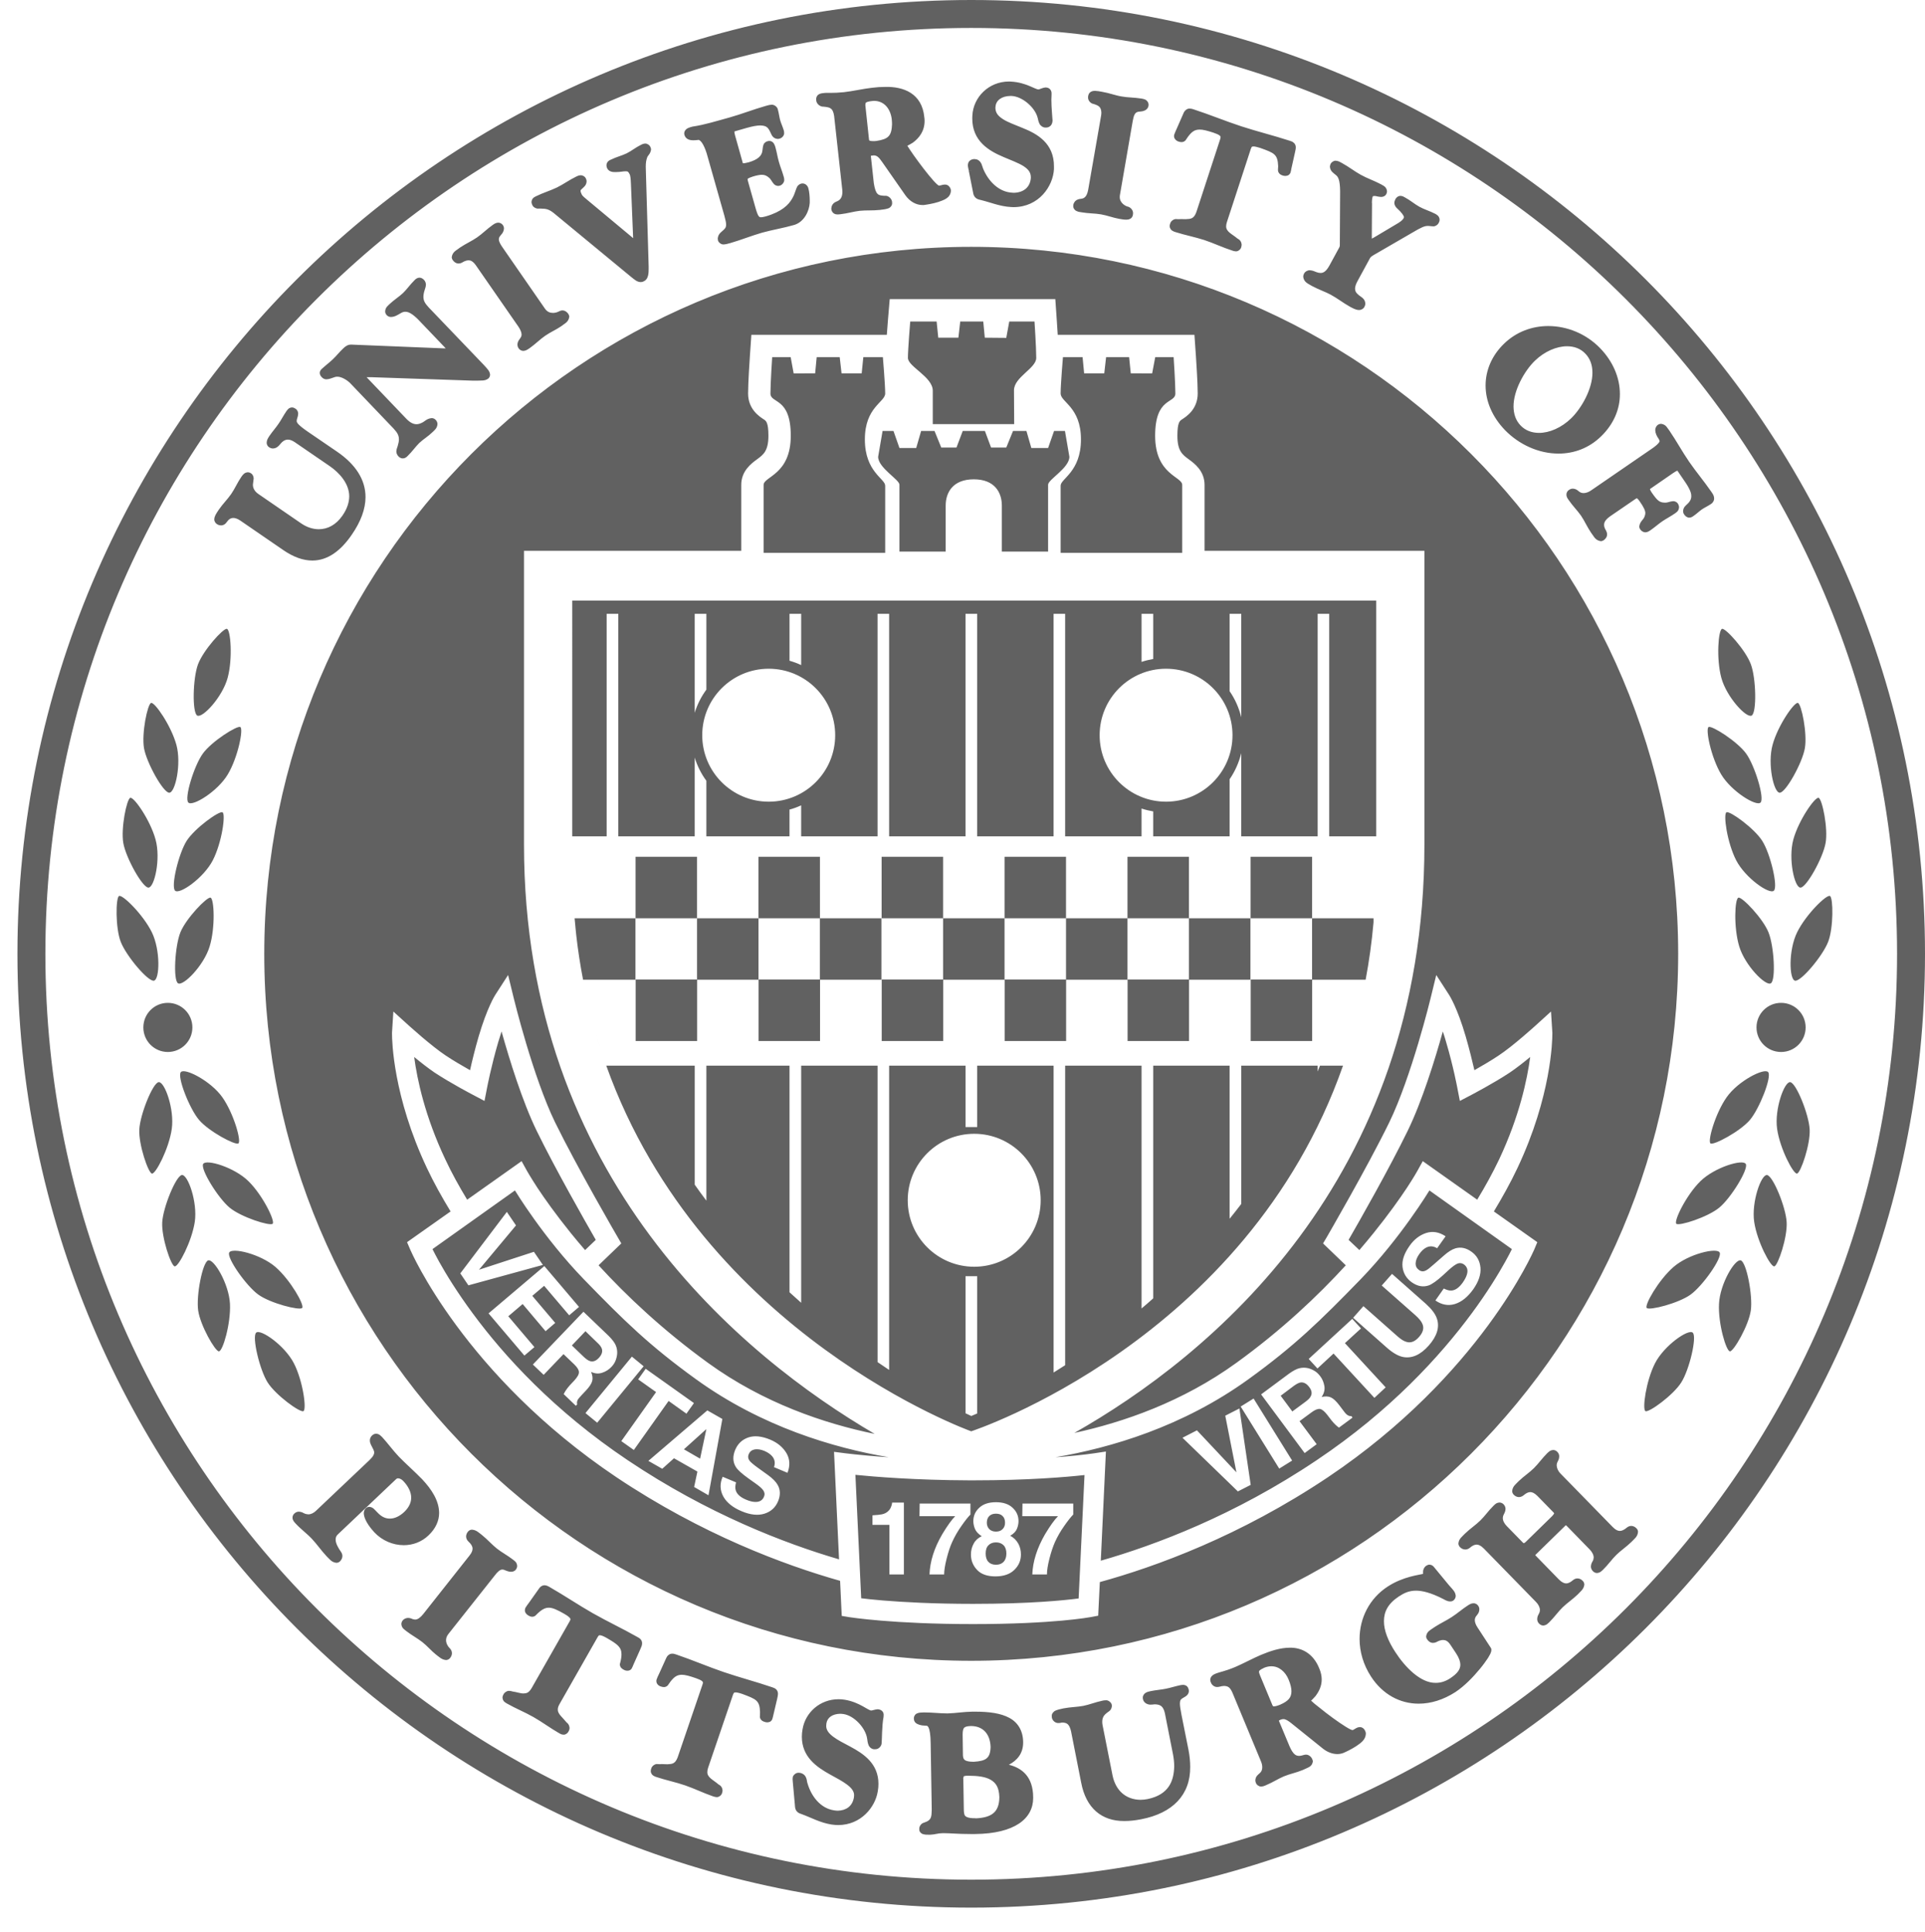 <?xml version="1.0" encoding="utf-8"?>
<!-- Generator: Adobe Illustrator 16.0.0, SVG Export Plug-In . SVG Version: 6.00 Build 0)  -->
<!DOCTYPE svg PUBLIC "-//W3C//DTD SVG 1.1//EN" "http://www.w3.org/Graphics/SVG/1.1/DTD/svg11.dtd">
<svg version="1.1" id="Layer_1" xmlns="http://www.w3.org/2000/svg" xmlns:xlink="http://www.w3.org/1999/xlink" x="0px" y="0px"
	 width="199.81px" height="200.542px" viewBox="0 0 199.81 200.542" enable-background="new 0 0 199.81 200.542"
	 xml:space="preserve">
<path fill-rule="evenodd" clip-rule="evenodd" fill="#616161" d="M196.91,99c0,53.07-43.03,96.1-96.1,96.1s-96.1-43.03-96.1-96.1
	s43.03-96.1,96.1-96.1S196.91,45.93,196.91,99z M1.81,99c0-54.68,44.32-99,99-99s99,44.32,99,99s-44.32,99-99,99
	S1.81,153.68,1.81,99z M131.979,172.95h-0.01c-0.23,0-0.47,0.04-0.74,0.15c-0.54,0.25-0.54,0.34-0.55,0.42
	c0,0.06,0.03,0.18,0.1,0.35l1.3,3.13l-0.33,0.14l0.34-0.14c0.08,0.13-0.03,0.08,0.15,0.11c0.1,0,0.31-0.04,0.63-0.17
	c0.89-0.39,1.17-0.76,1.18-1.39c0-0.32-0.09-0.73-0.3-1.23C133.419,173.52,132.76,172.95,131.979,172.95z M99.95,182.2
	c0.02,0.31,0.09,0.4,0.22,0.5c0.14,0.09,0.43,0.16,0.84,0.16h0.08c1.22-0.08,1.69-0.34,1.73-1.5v-0.05
	c-0.04-1.2-0.67-2.14-2.01-2.16h-0.01h-0.03c-0.46,0.01-0.64,0.11-0.71,0.2c-0.08,0.09-0.14,0.3-0.14,0.66v0.08L99.95,182.2
	l-0.35,0.01L99.95,182.2z M102.83,184.73c-0.55-0.32-1.37-0.42-2.29-0.42h-0.24c-0.29,0.06-0.27-0.01-0.31,0.27h-0.18l0.18,0.01
	l0.05,3.14c0,0.39,0.04,0.64,0.14,0.74c0.09,0.11,0.35,0.26,1.05,0.25l0.09,0.01c1.59-0.08,2.38-0.63,2.41-2.14v-0.06
	C103.7,185.52,103.37,185.05,102.83,184.73z M90.2,14.47c0.01,0.09,0.02,0.1,0.03,0.1c0,0.01,0.09,0.08,0.41,0.08
	c0.09,0,0.2,0,0.33-0.02c1.25-0.19,1.57-0.53,1.62-1.72c0-0.17-0.01-0.35-0.03-0.55c-0.13-1.04-0.76-1.89-1.84-1.89
	c-0.08,0-0.16,0.01-0.24,0.02c-0.36,0.04-0.54,0.11-0.59,0.16c-0.04,0.04-0.06,0.06-0.07,0.24l0.02,0.21L90.2,14.47z M159.74,44.93
	c1.08,0.01,2.34-0.54,3.33-1.5c1.09-1.05,2.23-3.08,2.22-4.75c0-0.77-0.22-1.44-0.74-1.98c-0.5-0.52-1.15-0.76-1.9-0.76
	c-1.08,0-2.34,0.54-3.33,1.5c-1.09,1.05-2.23,3.09-2.22,4.76c0.01,0.76,0.22,1.44,0.75,1.98C158.35,44.69,159,44.93,159.74,44.93z
	 M189.76,97.75c0.56-1.45,0.53-4.55,0.19-4.75c-0.34-0.2-2.49,1.9-3.41,3.76c-0.92,1.86-0.83,4.91-0.22,5.03
	C186.93,101.91,189.2,99.21,189.76,97.75z M187.839,117.23c-0.08-1.55-1.4-4.84-2.02-4.91c-0.61-0.07-1.65,2.8-1.36,4.85
	c0.29,2.05,1.69,4.72,2.07,4.64C186.91,121.73,187.919,118.79,187.839,117.23z M185.45,126.86c-0.08-1.55-1.42-4.83-2.04-4.9
	c-0.61-0.07-1.63,2.81-1.33,4.86c0.3,2.04,1.71,4.71,2.09,4.62C184.55,131.36,185.54,128.42,185.45,126.86z M180.689,130.82
	c-0.6-0.19-2.16,2.43-2.26,4.5c-0.11,2.06,0.75,4.95,1.14,4.94c0.39,0,1.94-2.69,2.16-4.24
	C181.95,134.48,181.28,131.01,180.689,130.82z M178.5,130.01c-0.27-0.56-3.24,0.14-4.8,1.5c-1.56,1.36-3.04,3.98-2.77,4.25
	c0.28,0.28,3.29-0.48,4.55-1.39C176.74,133.46,178.78,130.56,178.5,130.01z M175.7,138.32c-0.46-0.41-2.96,1.33-3.91,3.17
	c-0.94,1.84-1.35,4.82-0.99,4.98c0.36,0.16,2.88-1.66,3.71-2.98C175.35,142.18,176.169,138.73,175.7,138.32z M170.02,159.02
	c0.01-0.13-0.05-0.28-0.15-0.38c-0.14-0.15-0.34-0.26-0.55-0.26c-0.2,0-0.36,0.09-0.49,0.2c-0.25,0.21-0.49,0.32-0.69,0.32
	c-0.19,0-0.43-0.08-0.75-0.41l-5.41-5.54c-0.27-0.27-0.4-0.6-0.4-0.87c0-0.13,0.03-0.24,0.08-0.33c0.05-0.11,0.18-0.29,0.18-0.57
	c0.01-0.15-0.05-0.35-0.19-0.48c-0.1-0.12-0.27-0.2-0.43-0.2c-0.37,0.03-0.5,0.24-0.63,0.34c-0.52,0.52-0.92,1.1-1.38,1.55
	c-0.45,0.45-1.04,0.83-1.57,1.34c-0.28,0.31-0.63,0.51-0.68,1.02c-0.01,0.13,0.06,0.29,0.15,0.38c0.14,0.15,0.33,0.26,0.55,0.26
	c0.2,0,0.36-0.09,0.49-0.19c0.25-0.22,0.48-0.33,0.69-0.33c0.19,0,0.43,0.09,0.75,0.41l1.66,1.7c0.08,0.08,0.06,0.09,0.07,0.09
	c0,0-0.04,0.13-0.28,0.36l-2.66,2.6c-0.13,0.13-0.21,0.14-0.22,0.14c0,0-0.03,0-0.1-0.07l-1.66-1.7c-0.24-0.24-0.42-0.56-0.41-0.84
	c0-0.12,0.03-0.24,0.1-0.37c0.05-0.11,0.17-0.29,0.18-0.57c0-0.15-0.06-0.34-0.2-0.48c-0.1-0.11-0.27-0.19-0.43-0.19
	c-0.37,0.03-0.5,0.24-0.62,0.34c-0.53,0.52-0.92,1.1-1.38,1.54c-0.46,0.45-1.05,0.84-1.58,1.35c-0.27,0.3-0.63,0.51-0.68,1.02
	c0,0.13,0.06,0.28,0.16,0.38c0.13,0.14,0.33,0.25,0.55,0.25c0.19,0,0.36-0.08,0.48-0.18c0.25-0.22,0.49-0.33,0.69-0.33
	c0.2,0,0.43,0.08,0.76,0.41l5.41,5.54c0.24,0.24,0.41,0.56,0.41,0.84c0,0.12-0.03,0.24-0.1,0.37c-0.05,0.1-0.18,0.29-0.18,0.56
	c-0.01,0.16,0.06,0.35,0.19,0.48c0.11,0.11,0.27,0.2,0.43,0.2h0.01c0.36-0.03,0.49-0.24,0.62-0.34c0.53-0.52,0.92-1.1,1.38-1.54
	c0.46-0.45,1.05-0.84,1.58-1.35c0.27-0.31,0.62-0.51,0.68-1.02c0-0.13-0.06-0.28-0.16-0.38c-0.14-0.15-0.33-0.26-0.55-0.26
	c-0.2,0-0.36,0.09-0.48,0.19c-0.26,0.22-0.49,0.33-0.7,0.33c-0.19-0.01-0.43-0.09-0.75-0.41l-2.33-2.39
	c-0.05-0.04-0.09-0.1-0.11-0.13l-0.01-0.02l2.99-2.92c0.08-0.09,0.15-0.14,0.18-0.17c0.04,0.02,0.09,0.07,0.17,0.15l2.3,2.36
	c0.24,0.24,0.42,0.56,0.42,0.84c-0.01,0.12-0.03,0.24-0.1,0.37c-0.06,0.1-0.18,0.29-0.19,0.57c0,0.15,0.07,0.34,0.2,0.47
	c0.11,0.12,0.27,0.2,0.43,0.2c0.37-0.03,0.5-0.24,0.63-0.34c0.52-0.51,0.92-1.09,1.38-1.54c0.45-0.45,1.04-0.83,1.57-1.35
	C169.62,159.73,169.97,159.53,170.02,159.02z M154.8,171.27c0-0.05,0.01-0.13-0.06-0.24l-1.37-2.1c-0.17-0.25-0.29-0.54-0.29-0.77
	c0.01-0.16,0.04-0.3,0.17-0.45c0.08-0.11,0.29-0.3,0.3-0.66c0.01-0.12-0.03-0.26-0.11-0.37c-0.08-0.14-0.28-0.28-0.49-0.27
	c-0.22,0-0.38,0.09-0.57,0.21c-0.61,0.39-1.13,0.86-1.68,1.21c-0.54,0.36-1.18,0.65-1.78,1.04c-0.48,0.35-0.81,0.44-0.89,0.97
	c0,0.12,0.04,0.23,0.1,0.31c0.13,0.21,0.36,0.38,0.62,0.37c0.12,0,0.24-0.03,0.34-0.08c0.25-0.14,0.49-0.22,0.7-0.22
	c0.26,0.01,0.49,0.09,0.78,0.53l0.57,0.86c0.32,0.49,0.44,0.88,0.44,1.18c0,0.48-0.3,0.91-1.06,1.41c-0.52,0.34-1.01,0.47-1.49,0.47
	c-1.58,0.03-3.19-1.63-4.21-3.21c-0.73-1.12-1.18-2.24-1.17-3.2c0-0.96,0.41-1.8,1.52-2.54c0.56-0.37,1.07-0.62,1.81-0.62
	c0.67,0,1.56,0.22,2.81,0.86c0.09,0.03,0.36,0.25,0.73,0.26c0.08,0,0.2-0.01,0.31-0.08c0.16-0.1,0.27-0.31,0.27-0.49
	c-0.01-0.19-0.08-0.35-0.17-0.49c-0.12-0.18-0.38-0.45-0.56-0.66l-1.55-1.88c-0.1-0.11-0.23-0.21-0.45-0.22
	c-0.1,0-0.21,0.04-0.29,0.09c-0.29,0.16-0.39,0.52-0.37,0.69v0.17v0.01c-0.34,0.1-2.06,0.26-3.68,1.32
	c-1.89,1.23-2.91,3.28-2.91,5.43c0,1.32,0.39,2.68,1.19,3.91c1.2,1.85,3.01,2.81,4.94,2.81h0.01c1.27,0,2.57-0.41,3.8-1.2
	c0.94-0.62,1.85-1.56,2.54-2.4c0.35-0.42,0.63-0.81,0.84-1.13C154.64,171.75,154.78,171.57,154.8,171.27z M141.77,179.98
	c0.01-0.09-0.01-0.19-0.05-0.28c-0.06-0.18-0.26-0.44-0.57-0.44c-0.1,0-0.2,0.03-0.28,0.06c-0.2,0.09-0.34,0.21-0.46,0.25h-0.01
	c-0.02,0.01-0.11-0.01-0.25-0.08c-0.51-0.25-1.58-0.99-2.49-1.69c-0.46-0.36-0.89-0.7-1.21-0.96l-0.36-0.32
	c0.11-0.11,0.3-0.29,0.45-0.47c0.36-0.47,0.65-1.04,0.65-1.73c0-0.36-0.08-0.74-0.25-1.14c-0.62-1.56-1.82-2.18-3.05-2.16
	c-1,0-2.03,0.34-3.01,0.75c-0.73,0.3-1.85,0.91-2.68,1.26c-1.11,0.46-1.53,0.49-1.99,0.67c-0.3,0.12-0.58,0.3-0.59,0.66
	c0,0.11,0.03,0.2,0.06,0.25c0.08,0.28,0.39,0.51,0.67,0.49c0.08,0,0.16-0.01,0.23-0.03c0.18-0.05,0.34-0.08,0.49-0.08
	c0.36,0.02,0.59,0.1,0.85,0.69l2.97,7.15c0.08,0.19,0.13,0.4,0.13,0.59c0,0.26-0.07,0.47-0.29,0.65c-0.1,0.1-0.4,0.27-0.43,0.71
	c0,0.09,0.02,0.18,0.06,0.27c0.07,0.21,0.32,0.38,0.52,0.38h0.03c0.22-0.01,0.36-0.08,0.48-0.13c0.68-0.28,1.27-0.67,1.86-0.92
	s1.28-0.38,1.96-0.66c0.59-0.29,0.96-0.32,1.06-0.88c0-0.08-0.02-0.16-0.05-0.22c-0.1-0.28-0.38-0.51-0.67-0.5
	c-0.1,0-0.19,0.02-0.27,0.05c-0.16,0.05-0.31,0.08-0.44,0.08c-0.31-0.01-0.61-0.12-1-1.02l-1.1-2.64c0.04-0.03,0.11-0.06,0.19-0.1
	c0.11-0.04,0.2-0.06,0.28-0.06c0.23,0,0.49,0.16,0.84,0.44l3.27,2.63c0.48,0.38,1.01,0.56,1.49,0.56c0.22,0,0.44-0.04,0.64-0.12
	c0.26-0.11,0.79-0.36,1.29-0.68C141.22,180.93,141.729,180.61,141.77,179.98z M123.54,183.38c0-0.56-0.06-1.15-0.18-1.77l-0.72-3.6
	c-0.11-0.57-0.17-0.96-0.17-1.21c0.03-0.38,0.05-0.35,0.25-0.52c0.09-0.06,0.22-0.12,0.35-0.21c0.13-0.08,0.33-0.27,0.33-0.55
	l-0.01-0.13c-0.03-0.1-0.05-0.21-0.16-0.34c-0.12-0.13-0.3-0.17-0.42-0.17c-0.1,0-0.19,0.01-0.29,0.03
	c-0.54,0.11-1.03,0.28-1.51,0.37c-0.47,0.1-0.99,0.13-1.53,0.24c-0.21,0.04-0.38,0.08-0.54,0.17c-0.16,0.08-0.33,0.29-0.32,0.52
	c0,0.05,0,0.09,0.01,0.13c0.08,0.44,0.53,0.61,0.82,0.59l0.2-0.01c0.09-0.02,0.18-0.02,0.26-0.02c0.59,0.02,0.84,0.25,1,0.91
	l0.85,4.31c0.07,0.38,0.12,0.79,0.12,1.21c-0.03,1.52-0.56,2.94-2.75,3.4c-0.26,0.05-0.51,0.08-0.75,0.08
	c-1.51-0.02-2.57-0.95-2.9-2.52l-1.04-5.25c-0.02-0.11-0.03-0.22-0.03-0.32c0-0.37,0.12-0.65,0.43-0.89
	c0.16-0.17,0.51-0.23,0.57-0.74l-0.01-0.11c0-0.23-0.35-0.55-0.64-0.5c-0.11,0-0.21,0.01-0.33,0.04c-0.72,0.15-1.37,0.42-1.99,0.54
	c-0.63,0.12-1.34,0.12-2.06,0.26c-0.38,0.08-0.62,0.14-0.82,0.23c-0.2,0.08-0.41,0.33-0.39,0.56c0,0.06,0.01,0.11,0.01,0.15
	c0.04,0.31,0.35,0.6,0.69,0.58c0.05,0,0.1,0,0.16-0.01c0.1-0.03,0.19-0.04,0.28-0.04c0.42,0.03,0.68,0.14,0.86,0.9l1.05,5.32
	c0.5,2.68,2.15,4,4.43,4h0.08c0.53,0,1.1-0.06,1.71-0.18C121.729,188.2,123.569,186.29,123.54,183.38z M107.24,186.57
	c0-2.15-1.15-3.06-2.52-3.4c0.83-0.44,1.48-1.14,1.48-2.31v-0.04c-0.01-1.18-0.55-2.05-1.44-2.52c-0.89-0.48-2.09-0.64-3.53-0.64
	h-0.31c-0.88,0.01-1.72,0.16-2.53,0.18h-0.12c-0.73,0-1.49-0.1-2.28-0.1h-0.13c-0.29,0.01-0.47,0.01-0.67,0.1
	c-0.24,0.08-0.36,0.4-0.33,0.55v0.04c0.03,0.39,0.34,0.51,0.54,0.58c0.21,0.07,0.43,0.1,0.62,0.1h0.04h0.03
	c0.17,0.02,0.17,0,0.29,0.19c0.11,0.22,0.21,0.73,0.22,1.61l0.11,6.8v0.19c-0.02,0.65-0.05,0.93-0.5,1.16
	c-0.09,0.05-0.23,0.08-0.41,0.16c-0.18,0.07-0.41,0.35-0.38,0.63v0.05c-0.01,0.26,0.27,0.46,0.43,0.48
	c0.18,0.05,0.34,0.05,0.51,0.05h0.2c0.52-0.02,0.75-0.15,1.29-0.16h0.1c0.65,0,1.49,0.09,2.8,0.09h0.45
	c4.14-0.04,6.04-1.61,6.04-3.74V186.57z M91.72,178.01c0.01-0.11-0.02-0.27-0.14-0.4c-0.12-0.12-0.26-0.17-0.39-0.19l-0.09-0.01
	c-0.29,0.02-0.59,0.14-0.67,0.13c-0.32,0-1.22-0.87-2.76-1.12c-0.22-0.04-0.43-0.05-0.64-0.05c-1.92,0-3.45,1.38-3.73,3.13
	c-0.05,0.27-0.07,0.52-0.07,0.76c0,2.09,1.53,3.14,2.89,3.9c1.41,0.77,2.58,1.37,2.53,2.21c-0.01,0.06-0.01,0.13-0.02,0.21
	c-0.16,0.9-0.81,1.34-1.68,1.36c-0.13,0-0.26-0.02-0.39-0.04c-1.4-0.21-2.36-1.46-2.75-2.82c-0.09-0.16,0.01-0.86-0.72-1.06
	c-0.06-0.01-0.12-0.02-0.17-0.02c-0.34-0.03-0.64,0.3-0.64,0.51c-0.01,0.06-0.01,0.12-0.01,0.16c0,0.2,0.04,0.39,0.04,0.49
	l0.36-0.03l-0.36,0.03l0.22,2.46c0.1,0.57,0.6,0.63,0.69,0.68c0.97,0.35,1.89,0.88,3.06,1.07c0.25,0.04,0.5,0.06,0.73,0.06
	c2.36-0.01,3.84-1.86,4.1-3.5c0.05-0.28,0.07-0.53,0.07-0.78c0-2.1-1.54-3.12-2.9-3.85c-1.41-0.74-2.57-1.32-2.52-2.2
	c0-0.07,0.01-0.15,0.02-0.23c0.1-0.62,0.65-0.97,1.41-0.99c0.12,0,0.24,0.01,0.37,0.03c1.09,0.16,2.3,1.44,2.45,2.57
	c0.03,0.22,0.05,0.41,0.13,0.61c0.06,0.21,0.29,0.44,0.56,0.47h0.13c0.39,0.02,0.67-0.34,0.68-0.62c0.04-0.29,0.02-1.81,0.2-2.73
	C91.72,178.14,91.72,178.08,91.72,178.01z M80.75,175.8c0.01-0.15-0.07-0.37-0.21-0.48c-0.14-0.11-0.26-0.15-0.41-0.2
	c-1.64-0.56-3.36-1.01-5.01-1.57c-1.64-0.56-3.24-1.25-4.92-1.82c-0.15-0.05-0.27-0.09-0.42-0.09c-0.33-0.01-0.57,0.28-0.64,0.48
	l-0.73,1.61c-0.08,0.17-0.19,0.38-0.25,0.57c-0.03,0.06-0.03,0.12-0.03,0.18c-0.01,0.28,0.23,0.51,0.48,0.57
	c0.09,0.03,0.18,0.06,0.3,0.06c0.15,0.01,0.38-0.09,0.47-0.27c0.55-0.82,0.89-1,1.39-1.01c0.35,0,0.82,0.13,1.45,0.35
	c0.64,0.22,0.76,0.37,0.74,0.48c0,0.04-0.01,0.1-0.04,0.18l-2.58,7.56c-0.26,0.68-0.56,0.69-1.06,0.72c-0.19,0-0.39-0.02-0.6-0.02
	l-0.16,0.01h-0.05c-0.03,0-0.11-0.01-0.23-0.01c-0.2-0.04-0.58,0.16-0.65,0.49c-0.03,0.07-0.04,0.15-0.04,0.23
	c-0.01,0.21,0.13,0.4,0.26,0.48c0.12,0.08,0.22,0.11,0.31,0.14c0.99,0.33,2.03,0.54,2.99,0.87s1.91,0.8,2.9,1.14
	c0.09,0.02,0.2,0.07,0.38,0.08h0.03c0.21,0,0.48-0.2,0.53-0.43c0.03-0.09,0.05-0.18,0.05-0.27c-0.04-0.54-0.5-0.62-0.47-0.66
	c-0.52-0.44-1.14-0.69-1.11-1.26c0-0.12,0.02-0.26,0.08-0.43l2.58-7.57c0.12-0.26,0.08-0.22,0.27-0.25c0.13,0,0.37,0.05,0.69,0.16
	c1.44,0.54,1.81,0.66,1.85,1.88c0,0.12,0,0.26-0.01,0.4l-0.01,0.07c0.01,0.33,0.29,0.5,0.49,0.55c0.09,0.03,0.18,0.05,0.27,0.05
	c0.14-0.01,0.39-0.01,0.53-0.33c0.05-0.15,0.08-0.3,0.11-0.42l0.4-1.7C80.709,176.12,80.75,175.97,80.75,175.8z M66.649,170.56
	c0-0.37-0.29-0.55-0.49-0.65c-1.51-0.86-3.12-1.61-4.63-2.47c-1.51-0.86-2.95-1.84-4.49-2.72c-0.17-0.1-0.32-0.17-0.52-0.18
	c-0.3,0.01-0.49,0.21-0.59,0.37l-1.02,1.44c-0.11,0.15-0.26,0.34-0.36,0.51c-0.04,0.07-0.07,0.17-0.07,0.28
	c0,0.24,0.18,0.44,0.38,0.55c0.11,0.06,0.23,0.12,0.39,0.12c0.14,0,0.31-0.07,0.4-0.19c0.57-0.58,0.94-0.75,1.31-0.75
	c0.38-0.01,0.89,0.22,1.6,0.63c0.53,0.29,0.67,0.5,0.65,0.57c0,0.04-0.02,0.11-0.08,0.21l-3.95,6.94c-0.29,0.48-0.51,0.54-0.83,0.55
	c-0.33,0.01-0.72-0.15-1.13-0.2c-0.01,0.01-0.14-0.06-0.38-0.07c-0.21-0.01-0.47,0.15-0.58,0.37c-0.06,0.1-0.1,0.21-0.1,0.34
	c0.03,0.42,0.34,0.52,0.45,0.6c0.91,0.52,1.89,0.91,2.78,1.42c0.88,0.5,1.73,1.14,2.64,1.66c0.1,0.05,0.22,0.15,0.46,0.16h0.03
	c0.2,0,0.41-0.16,0.49-0.33c0.07-0.12,0.11-0.24,0.11-0.38c-0.04-0.46-0.37-0.58-0.34-0.6c-0.38-0.48-0.9-0.85-0.88-1.3
	c0-0.15,0.04-0.33,0.18-0.57l3.95-6.94c0.13-0.21,0.14-0.19,0.23-0.2c0.1-0.01,0.36,0.07,0.73,0.29c1.12,0.65,1.52,0.95,1.52,1.69
	c0,0.24-0.04,0.53-0.14,0.9c-0.02,0.05-0.03,0.11-0.03,0.15c0.01,0.3,0.22,0.45,0.39,0.54c0.12,0.07,0.24,0.11,0.39,0.11
	c0.12,0,0.32-0.02,0.45-0.23c0.08-0.14,0.13-0.28,0.18-0.4l0.71-1.59C66.56,170.95,66.649,170.79,66.649,170.56z M52.16,162.91
	c0.06,0,0.13,0.01,0.21,0.05c0.09,0.02,0.35,0.18,0.67,0.18c0.15,0.01,0.37-0.05,0.5-0.22c0.08-0.11,0.14-0.24,0.14-0.39
	c-0.03-0.41-0.3-0.53-0.42-0.64c-0.58-0.45-1.2-0.77-1.7-1.17c-0.5-0.4-0.96-0.93-1.53-1.39c-0.32-0.24-0.57-0.52-1.03-0.56
	c-0.15-0.01-0.34,0.08-0.43,0.21c-0.11,0.13-0.19,0.31-0.19,0.5c0,0.22,0.12,0.41,0.25,0.53c0.28,0.26,0.42,0.49,0.42,0.73
	c0,0.18-0.07,0.41-0.32,0.72l-4.8,6.07c-0.26,0.33-0.57,0.58-0.84,0.57c-0.08,0-0.16-0.02-0.26-0.05c-0.09-0.04-0.26-0.12-0.48-0.12
	c-0.17,0-0.41,0.08-0.55,0.26c-0.08,0.09-0.14,0.24-0.14,0.38c0.04,0.44,0.32,0.55,0.49,0.71c0.58,0.45,1.2,0.77,1.7,1.17
	c0.51,0.4,0.95,0.93,1.41,1.29c0.32,0.23,0.57,0.52,1.03,0.56h0.02c0.14,0,0.31-0.08,0.41-0.21c0.11-0.14,0.19-0.31,0.19-0.5
	c0-0.23-0.12-0.41-0.25-0.54c-0.12-0.1-0.37-0.46-0.36-0.82c0-0.19,0.06-0.4,0.24-0.63l4.81-6.07
	C51.629,163.16,51.91,162.89,52.16,162.91z M38.85,159.04c0.81,0.86,1.93,1.34,3.06,1.34c0.92,0,1.84-0.32,2.57-1.02
	c0.75-0.71,1.1-1.52,1.1-2.33c-0.01-1.27-0.78-2.45-1.76-3.49c-0.65-0.68-1.87-1.77-2.42-2.35c-0.55-0.57-1.25-1.51-1.7-1.99
	c-0.2-0.2-0.34-0.37-0.66-0.39c-0.2,0-0.34,0.11-0.43,0.19c-0.14,0.13-0.23,0.34-0.22,0.52c0,0.16,0.05,0.3,0.11,0.43
	c0.2,0.39,0.35,0.64,0.34,0.82c0,0.15-0.07,0.38-0.5,0.79l-5.55,5.26c-0.22,0.21-0.5,0.36-0.79,0.36c-0.13-0.01-0.27-0.03-0.42-0.1
	c-0.1-0.05-0.28-0.17-0.56-0.18c-0.15,0-0.33,0.06-0.46,0.19c-0.09,0.07-0.2,0.24-0.2,0.43c0.01,0.28,0.16,0.43,0.33,0.62
	c0.56,0.6,1.2,1.06,1.7,1.6c0.5,0.53,0.94,1.18,1.5,1.78c0.3,0.28,0.5,0.63,1.02,0.69h0.01c0.12,0,0.26-0.05,0.36-0.14
	c0.15-0.15,0.26-0.34,0.26-0.56c0-0.18-0.07-0.33-0.16-0.46c-0.26-0.36-0.55-0.87-0.54-1.25c0-0.21,0.05-0.38,0.25-0.56l6.03-5.72
	c0.05-0.05,0.11-0.08,0.2-0.08c0.14,0,0.35,0.08,0.54,0.28c0.55,0.58,0.82,1.18,0.82,1.73c0,0.49-0.21,0.99-0.72,1.48
	c-0.48,0.45-1.01,0.7-1.5,0.69c-0.41,0-0.81-0.15-1.23-0.58c-0.39-0.38-0.48-0.59-0.89-0.64c-0.18,0-0.31,0.09-0.37,0.15
	c-0.16,0.15-0.21,0.36-0.21,0.53C37.81,157.89,38.589,158.74,38.85,159.04z M31.49,146.47c0.36-0.16-0.04-3.14-0.99-4.98
	c-0.95-1.84-3.45-3.58-3.91-3.17c-0.46,0.41,0.36,3.86,1.19,5.17C28.62,144.81,31.129,146.63,31.49,146.47z M26.81,134.37
	c1.26,0.91,4.27,1.67,4.55,1.39c0.28-0.27-1.2-2.89-2.76-4.25c-1.57-1.36-4.53-2.06-4.81-1.5
	C23.52,130.56,25.55,133.46,26.81,134.37z M23.87,135.32c-0.11-2.07-1.67-4.69-2.26-4.5c-0.59,0.19-1.26,3.66-1.04,5.2
	c0.22,1.55,1.76,4.24,2.15,4.24C23.12,140.27,23.97,137.38,23.87,135.32z M18.879,121.96c-0.61,0.07-1.95,3.35-2.04,4.9
	c-0.09,1.56,0.9,4.5,1.29,4.58c0.38,0.09,1.78-2.58,2.09-4.62C20.52,124.77,19.5,121.89,18.879,121.96z M17.83,117.17
	c0.29-2.05-0.74-4.92-1.36-4.85c-0.61,0.07-1.93,3.36-2.01,4.91c-0.08,1.56,0.92,4.5,1.31,4.58
	C16.149,121.89,17.54,119.22,17.83,117.17z M12.53,97.75c0.56,1.46,2.84,4.16,3.45,4.04c0.6-0.12,0.69-3.17-0.22-5.03
	c-0.92-1.86-3.07-3.96-3.41-3.76S11.97,96.3,12.53,97.75z M12.8,87.51c0.27,1.53,1.99,4.63,2.61,4.62c0.62-0.01,1.29-2.98,0.74-4.98
	c-0.54-2-2.25-4.47-2.63-4.34C13.149,82.94,12.53,85.98,12.8,87.51z M14.95,77.67c0.28,1.53,2,4.62,2.62,4.61
	c0.62,0,1.28-2.98,0.74-4.97c-0.55-2-2.26-4.47-2.63-4.35C15.31,73.09,14.68,76.13,14.95,77.67z M19.37,87.28
	c-0.83,1.32-1.66,4.76-1.19,5.17c0.46,0.42,2.96-1.32,3.91-3.16c0.95-1.85,1.36-4.83,1-4.98C22.729,84.15,20.209,85.97,19.37,87.28z
	 M19.55,83.3c0.44,0.44,3.04-1.15,4.1-2.93c1.06-1.78,1.64-4.73,1.29-4.91c-0.34-0.17-2.97,1.49-3.88,2.75
	C20.14,79.47,19.109,82.86,19.55,83.3z M20.47,74.27c0.54,0.31,2.62-1.92,3.16-3.92s0.31-5-0.08-5.08c-0.38-0.08-2.46,2.23-3,3.69
	C20.01,70.42,19.939,73.96,20.47,74.27z M22.24,53.9c-0.01,0.23,0.16,0.43,0.28,0.5c0.12,0.08,0.26,0.13,0.42,0.13
	c0.24,0.01,0.46-0.13,0.58-0.32c0.21-0.31,0.43-0.45,0.7-0.45c0.18,0,0.42,0.07,0.72,0.27l4.47,3.07c1.05,0.72,2.05,1.08,3.01,1.08
	c1.6,0,2.96-1.02,4.1-2.69c0.93-1.35,1.42-2.66,1.42-3.9c0-1.8-1.03-3.39-2.94-4.7l-3.03-2.07c-1.05-0.72-1.19-0.98-1.17-1.13
	c0-0.04,0-0.1,0.02-0.17c0.03-0.15,0.12-0.31,0.13-0.58c0.01-0.16-0.09-0.41-0.28-0.52c-0.08-0.05-0.19-0.13-0.37-0.13
	c-0.32,0.02-0.45,0.22-0.58,0.4c-0.31,0.45-0.54,0.92-0.82,1.31c-0.27,0.4-0.62,0.79-0.93,1.24c-0.16,0.24-0.28,0.43-0.29,0.71
	c-0.01,0.17,0.1,0.38,0.25,0.47c0.12,0.08,0.26,0.13,0.4,0.13c0.35-0.01,0.57-0.22,0.74-0.43c0.29-0.37,0.55-0.49,0.82-0.49
	c0.2,0,0.43,0.08,0.7,0.26l3.62,2.48c1.04,0.71,2.04,1.84,2.04,3.15c-0.01,0.6-0.19,1.25-0.7,1.99c-0.67,0.97-1.54,1.42-2.46,1.42
	c-0.61,0-1.24-0.2-1.85-0.62l-4.41-3.03c-0.38-0.26-0.57-0.58-0.58-0.96l0.02-0.17c0.01-0.16,0.05-0.3,0.06-0.48
	c0-0.15-0.06-0.4-0.26-0.53c-0.08-0.06-0.2-0.12-0.35-0.12c-0.33,0.02-0.49,0.22-0.66,0.46c-0.42,0.61-0.69,1.26-1.06,1.79
	c-0.36,0.53-0.86,1.01-1.28,1.62C22.419,53.34,22.26,53.57,22.24,53.9z M33.189,38.71c0.01,0.21,0.11,0.34,0.22,0.45
	c0.11,0.13,0.31,0.22,0.48,0.21c0.3-0.01,0.51-0.12,0.89-0.24c0.07-0.02,0.14-0.03,0.23-0.03c0.43-0.01,1.04,0.35,1.37,0.7
	l4.48,4.69c0.4,0.43,0.54,0.71,0.55,1.1c0,0.2-0.05,0.44-0.14,0.74c-0.05,0.15-0.12,0.3-0.13,0.53c0,0.17,0.08,0.37,0.22,0.51
	c0.1,0.11,0.26,0.21,0.44,0.21c0.31-0.01,0.43-0.18,0.51-0.25c0.48-0.46,0.82-0.97,1.21-1.35c0.4-0.38,0.93-0.69,1.4-1.15
	c0.16-0.17,0.45-0.35,0.49-0.81c0-0.15-0.07-0.33-0.19-0.44c-0.1-0.12-0.28-0.19-0.42-0.18c-0.5,0.04-0.74,0.37-1.01,0.48
	c-0.22,0.11-0.4,0.15-0.56,0.15c-0.34,0-0.68-0.18-1.04-0.55l-4.14-4.33h0.16h0.3l10.56,0.36h0.46c0.47-0.03,0.79,0.05,1.16-0.22
	c0.09-0.08,0.18-0.23,0.18-0.4c-0.04-0.39-0.26-0.57-0.63-0.99l-5.74-5.99c-0.41-0.44-0.55-0.72-0.55-1.11
	c0-0.19,0.04-0.43,0.14-0.73c0.04-0.14,0.11-0.3,0.12-0.52c0-0.17-0.07-0.38-0.21-0.51c-0.11-0.12-0.28-0.22-0.46-0.22
	c-0.31,0.02-0.43,0.19-0.5,0.25c-0.47,0.46-0.82,0.98-1.21,1.35c-0.4,0.38-0.93,0.7-1.4,1.15c-0.16,0.17-0.42,0.32-0.45,0.74
	c-0.01,0.15,0.07,0.31,0.17,0.41c0.12,0.13,0.31,0.19,0.45,0.18c0.39-0.01,0.69-0.22,0.99-0.39c0.19-0.12,0.34-0.15,0.49-0.15
	c0.43-0.02,0.99,0.43,1.57,1.06l2.62,2.74h-0.18l-9.57-0.39h-0.09c-0.29-0.01-0.56,0.15-0.8,0.39c-0.4,0.38-0.72,0.79-1.07,1.12
	c-0.35,0.34-0.77,0.65-1.17,1.02C33.359,38.34,33.2,38.45,33.189,38.71z M46.89,26.68c0,0.11,0.04,0.23,0.1,0.31
	c0.13,0.2,0.35,0.36,0.61,0.36c0.15,0,0.29-0.05,0.4-0.12c0.23-0.14,0.45-0.21,0.63-0.21c0.23,0,0.46,0.09,0.78,0.54l4.41,6.36
	c0.18,0.27,0.32,0.57,0.32,0.8c0,0.13-0.04,0.25-0.15,0.4c-0.07,0.11-0.27,0.3-0.28,0.64c0,0.13,0.04,0.28,0.12,0.39
	c0.09,0.15,0.29,0.27,0.47,0.27h0.02c0.32-0.02,0.47-0.17,0.65-0.28c0.6-0.42,1.09-0.93,1.62-1.29c0.53-0.37,1.16-0.64,1.65-0.98
	c0.33-0.28,0.76-0.4,0.85-0.98c0-0.11-0.04-0.22-0.1-0.31c-0.13-0.2-0.36-0.36-0.61-0.36c-0.15,0-0.29,0.06-0.4,0.12
	c-0.09,0.05-0.34,0.14-0.58,0.14c-0.3-0.01-0.58-0.08-0.84-0.45l-4.41-6.37c-0.21-0.3-0.38-0.61-0.37-0.82c0-0.1,0.02-0.2,0.12-0.33
	c0.06-0.11,0.38-0.33,0.41-0.79c0-0.11-0.03-0.23-0.1-0.34c-0.1-0.16-0.31-0.28-0.5-0.27c-0.3,0.02-0.44,0.16-0.57,0.24
	c-0.6,0.42-1.09,0.93-1.62,1.29c-0.53,0.37-1.17,0.65-1.78,1.06C47.41,25.98,46.979,26.1,46.89,26.68z M55.169,20.96
	c0,0.12,0.04,0.22,0.08,0.31c0.1,0.28,0.48,0.41,0.64,0.38h0.16h0.07c0.4,0.03,0.72-0.04,1.33,0.44l8.08,6.67
	c0.37,0.29,0.58,0.5,0.97,0.52l0,0c0.12,0,0.23-0.03,0.32-0.08c0.1-0.04,0.3-0.18,0.38-0.4c0.1-0.22,0.13-0.48,0.13-0.91v-0.23
	l-0.27-9.26c-0.01-0.45-0.03-0.8-0.03-1.08c0-0.42,0.04-0.67,0.13-0.93c0.08-0.3,0.34-0.35,0.42-0.87c0-0.09-0.03-0.18-0.07-0.26
	c-0.08-0.21-0.34-0.37-0.54-0.36c-0.21,0.01-0.34,0.09-0.41,0.12c-0.58,0.28-1.04,0.67-1.52,0.9c-0.47,0.23-1.06,0.37-1.63,0.65
	c-0.1,0.05-0.44,0.16-0.46,0.59c0,0.11,0.03,0.21,0.07,0.3c0.17,0.36,0.57,0.41,0.83,0.4h0.1c0.42,0,0.78-0.09,1-0.08
	c0.06,0,0.11,0,0.15,0.01c0.08,0.03,0.13,0.05,0.26,0.3c0.07,0.12,0.11,0.47,0.13,0.97l0.36-0.01l-0.36,0.01l0.23,5.66l-0.2-0.17
	l-4.51-3.76c-0.27-0.22-0.57-0.46-0.63-0.62c-0.08-0.16-0.12-0.28-0.12-0.35c0.01-0.06,0-0.1,0.16-0.23
	c0.15-0.16,0.44-0.32,0.47-0.75c0-0.11-0.02-0.21-0.07-0.3c-0.09-0.23-0.37-0.36-0.54-0.35c-0.23,0.01-0.38,0.1-0.45,0.13
	c-0.73,0.35-1.36,0.82-2.02,1.14s-1.41,0.54-2.15,0.9C55.54,20.43,55.2,20.53,55.169,20.96z M71.02,13.85
	c0,0.07,0.02,0.13,0.03,0.18c0.15,0.45,0.59,0.54,0.93,0.53c0.15,0,0.3-0.01,0.46-0.03l0.05-0.01c0.09-0.01,0.3,0.13,0.49,0.49
	c0.19,0.34,0.35,0.8,0.45,1.18l1.77,6.24c0.11,0.4,0.17,0.7,0.17,0.89c-0.01,0.25-0.05,0.34-0.26,0.54
	c-0.19,0.2-0.56,0.37-0.61,0.89c0,0.06,0.01,0.12,0.02,0.18c0.04,0.23,0.33,0.44,0.54,0.44h0.05c0.23-0.01,0.43-0.07,0.69-0.14
	c1.14-0.33,2.22-0.77,3.3-1.08c1.08-0.3,2.23-0.48,3.36-0.81c1.02-0.32,1.54-1.44,1.59-2.29v-0.21c0-0.41-0.04-0.94-0.14-1.28
	c-0.04-0.2-0.24-0.52-0.61-0.52c-0.06,0-0.13,0.01-0.18,0.03c-0.41,0.16-0.43,0.45-0.53,0.69c-0.09,0.25-0.18,0.55-0.37,0.86
	c-0.36,0.63-1.07,1.36-2.74,1.84c-0.22,0.06-0.39,0.09-0.49,0.09c-0.14-0.01-0.14-0.01-0.24-0.12c-0.09-0.11-0.2-0.39-0.32-0.82
	l-0.8-2.83c-0.02-0.08-0.03-0.13-0.03-0.16c0-0.04-0.06-0.1,0.55-0.3c0.4-0.12,0.71-0.18,0.94-0.18c0.3,0.01,0.48,0.08,0.79,0.35
	c0.08,0.08,0.18,0.23,0.28,0.39c0.11,0.14,0.21,0.38,0.6,0.42c0.04,0,0.09-0.01,0.14-0.02c0.29-0.05,0.53-0.39,0.5-0.62
	c0-0.16-0.04-0.28-0.07-0.38c-0.15-0.53-0.35-1-0.48-1.47c-0.14-0.47-0.21-0.98-0.36-1.51c-0.03-0.1-0.06-0.22-0.14-0.36
	c-0.06-0.14-0.26-0.32-0.5-0.31c-0.07,0-0.13,0.01-0.18,0.03c-0.11,0.01-0.34,0.15-0.41,0.33c-0.07,0.18-0.09,0.34-0.12,0.61
	c-0.04,0.58-0.5,0.97-1.41,1.24c-0.29,0.08-0.5,0.11-0.6,0.11h-0.02l-0.8-2.85c-0.06-0.2-0.08-0.33-0.08-0.4v-0.05
	c0.03-0.01,0.09-0.04,0.18-0.06l1.08-0.31c0.63-0.18,1.1-0.26,1.44-0.26c0.66,0.03,0.8,0.2,1.08,0.81c0.07,0.12,0.18,0.55,0.71,0.59
	c0.05,0,0.12-0.01,0.18-0.03c0.26-0.04,0.52-0.34,0.49-0.59c0-0.09-0.01-0.17-0.03-0.25c-0.12-0.4-0.29-0.75-0.38-1.07
	c-0.09-0.33-0.13-0.71-0.24-1.11c-0.06-0.32-0.43-0.53-0.66-0.5c-0.22,0.01-0.41,0.07-0.59,0.12c-1.3,0.37-2.54,0.86-3.79,1.21
	c-1.29,0.35-2.53,0.75-3.82,0.94h-0.01l-0.03,0.01c-0.15,0.04-0.3,0.08-0.46,0.16C71.229,13.38,71.02,13.58,71.02,13.85z
	 M84.72,10.29v0.09c0,0.41,0.44,0.72,0.75,0.69c0.68,0.07,0.98,0.12,1.11,0.96l0.85,7.7l0.01,0.2c-0.01,0.44-0.14,0.78-0.52,0.95
	c-0.13,0.06-0.6,0.19-0.63,0.75v0.08c0.01,0.16,0.12,0.36,0.27,0.45c0.15,0.09,0.29,0.1,0.4,0.1c0.09,0,0.18-0.01,0.25-0.02
	c0.73-0.08,1.4-0.29,2.04-0.36c0.64-0.07,1.34-0.01,2.07-0.09c0.38-0.04,0.63-0.08,0.84-0.15c0.2-0.04,0.46-0.29,0.44-0.55v-0.07
	c0-0.39-0.4-0.74-0.74-0.7h-0.04h-0.08c-0.56-0.05-0.84-0.05-1.04-1.3l-0.31-2.85c0.05-0.01,0.12-0.02,0.21-0.03l0.1-0.01
	c0.34,0,0.54,0.22,0.87,0.69l2.4,3.44c0.47,0.67,1.14,1.02,1.76,1.02h0.16c0.29-0.04,0.93-0.13,1.52-0.32
	c0.56-0.2,1.22-0.4,1.29-1.12v-0.08c0-0.23-0.25-0.63-0.62-0.6h-0.09c-0.22,0.03-0.39,0.1-0.52,0.11c0,0.01-0.06-0.01-0.22-0.15
	c-0.42-0.38-1.24-1.4-1.92-2.33c-0.34-0.46-0.66-0.91-0.89-1.26l-0.26-0.4c0.14-0.07,0.37-0.19,0.57-0.32
	c0.64-0.47,1.22-1.18,1.22-2.26c0-0.13-0.01-0.25-0.03-0.39c-0.24-2.48-2.17-3.18-4.03-3.14c-0.46,0-0.93,0.03-1.39,0.09
	c-0.79,0.08-2.03,0.36-2.93,0.46c-0.61,0.06-1.02,0.07-1.34,0.07h-0.37c-0.13,0-0.26,0-0.39,0.02c-0.21,0.02-0.37,0.05-0.53,0.15
	C84.79,9.92,84.7,10.15,84.72,10.29z M100.459,17.14c0.01,0.24,0.09,0.47,0.1,0.59l0.36-0.06l-0.36,0.07l0.48,2.42
	c0.17,0.55,0.67,0.56,0.77,0.6c1,0.24,1.97,0.67,3.15,0.73l0.25,0.01c2.64-0.01,4.1-2.18,4.19-3.95v-0.28
	c0.01-2.4-1.73-3.38-3.26-3.99c-0.77-0.32-1.52-0.58-2.03-0.91c-0.52-0.34-0.78-0.65-0.79-1.19l0.01-0.07
	c0.03-0.7,0.66-1.14,1.54-1.15h0.12c1.11,0.04,2.45,1.18,2.72,2.28c0.05,0.22,0.09,0.41,0.19,0.61c0.09,0.19,0.34,0.39,0.61,0.39
	h0.05c0.19,0.01,0.39-0.07,0.52-0.22c0.12-0.15,0.16-0.32,0.17-0.48l0.01-0.03l-0.01-0.03c-0.01-0.29-0.12-1.28-0.12-2.14
	c0-0.19,0.01-0.37,0.02-0.53V9.72c0-0.12-0.01-0.28-0.14-0.44c-0.12-0.15-0.3-0.19-0.44-0.2h-0.05c-0.35,0.03-0.69,0.23-0.71,0.2
	h-0.01c-0.31,0.03-1.3-0.73-2.85-0.81l-0.21-0.01c-2.13,0-3.72,1.64-3.81,3.54l-0.01,0.27c-0.01,2.38,1.73,3.39,3.25,4.03
	c0.78,0.33,1.53,0.61,2.05,0.93c0.52,0.34,0.77,0.65,0.78,1.16v0.07c-0.07,1-0.78,1.53-1.78,1.55l-0.13-0.01
	c-1.42-0.06-2.51-1.2-3.05-2.51c-0.04-0.09-0.08-0.28-0.17-0.49c-0.09-0.19-0.3-0.47-0.65-0.48l-0.07-0.01
	c-0.18,0-0.36,0.05-0.5,0.18c-0.13,0.11-0.17,0.27-0.18,0.38L100.459,17.14z M111.399,21.37c-0.02,0.26,0.2,0.49,0.36,0.54
	c0.17,0.08,0.32,0.1,0.47,0.12c0.72,0.13,1.43,0.11,2.06,0.22s1.28,0.36,1.86,0.46c0.24,0.04,0.49,0.09,0.73,0.09h0.05
	c0.22,0,0.58-0.08,0.66-0.48l0.02-0.17c0.02-0.35-0.29-0.66-0.57-0.71c-0.24-0.06-0.83-0.39-0.81-1.01c0-0.06,0-0.13,0.02-0.21
	l1.32-7.63c0.11-0.59,0.21-0.95,0.63-1c0.06-0.01,0.25-0.01,0.45-0.06c0.17-0.05,0.48-0.16,0.56-0.53l0.01-0.12
	c0.01-0.25-0.19-0.48-0.34-0.54c-0.16-0.07-0.3-0.09-0.41-0.11c-0.72-0.12-1.43-0.1-2.06-0.22c-0.63-0.1-1.28-0.36-2.01-0.48
	c-0.24-0.05-0.49-0.09-0.73-0.1c-0.21-0.01-0.63,0.06-0.71,0.49c-0.02,0.05-0.02,0.12-0.02,0.17c-0.03,0.35,0.28,0.66,0.57,0.7
	c0.54,0.17,0.78,0.31,0.81,0.89c0,0.1-0.01,0.21-0.03,0.34l-1.33,7.63c-0.1,0.54-0.27,0.93-0.72,0.98
	c-0.14,0.02-0.69,0.03-0.83,0.62C111.399,21.29,111.399,21.34,111.399,21.37z M121.41,23.46c-0.01,0.21,0.14,0.41,0.26,0.48
	c0.12,0.08,0.23,0.11,0.31,0.14c1,0.32,2.04,0.52,3.01,0.83c0.97,0.32,1.92,0.78,2.92,1.1c0.08,0.03,0.19,0.07,0.36,0.08h0.04
	c0.21,0,0.48-0.21,0.53-0.44c0.02-0.09,0.04-0.17,0.04-0.26c-0.04-0.54-0.5-0.63-0.47-0.66c-0.53-0.44-1.16-0.68-1.14-1.26
	c0-0.12,0.03-0.25,0.08-0.42l2.48-7.59c0.12-0.27,0.07-0.23,0.28-0.26c0.13,0,0.36,0.05,0.68,0.15c1.47,0.53,1.83,0.64,1.88,1.91
	l-0.02,0.33v0.07c0.01,0.34,0.3,0.51,0.5,0.56c0.08,0.03,0.17,0.04,0.26,0.04c0.14-0.01,0.39-0.01,0.54-0.34
	c0.04-0.14,0.07-0.29,0.09-0.42l0.38-1.7c0.04-0.2,0.08-0.34,0.08-0.5c0.01-0.16-0.07-0.38-0.22-0.49c-0.14-0.12-0.26-0.15-0.41-0.2
	c-1.65-0.54-3.38-0.96-5.03-1.5c-1.65-0.54-3.26-1.21-4.95-1.76c-0.14-0.05-0.26-0.08-0.4-0.08c-0.33-0.02-0.58,0.29-0.65,0.49
	l-0.71,1.62c-0.07,0.17-0.18,0.38-0.24,0.57c-0.02,0.05-0.03,0.11-0.03,0.17c-0.01,0.28,0.24,0.51,0.49,0.58
	c0.09,0.03,0.19,0.05,0.29,0.05c0.16,0.01,0.39-0.09,0.48-0.28c0.54-0.83,0.88-1.01,1.39-1.02c0.35-0.01,0.82,0.12,1.44,0.32
	c0.65,0.22,0.76,0.36,0.74,0.48c0,0.04-0.01,0.09-0.03,0.17l-2.48,7.59c-0.26,0.71-0.57,0.71-1.1,0.74l-0.5-0.01
	c-0.08,0-0.17,0-0.25,0.01h-0.01l-0.21-0.01c-0.2-0.04-0.59,0.16-0.66,0.5C121.419,23.31,121.41,23.39,121.41,23.46z M135.27,28.73
	c0.08,0.61,0.57,0.73,0.9,0.95c0.71,0.38,1.47,0.64,1.94,0.9c0.69,0.37,1.3,0.86,2.02,1.26c0.28,0.14,0.55,0.32,0.92,0.34h0.03
	c0.2,0,0.45-0.13,0.55-0.34c0.05-0.11,0.09-0.22,0.09-0.34c-0.05-0.53-0.44-0.66-0.66-0.85c-0.32-0.25-0.4-0.44-0.41-0.68
	c0-0.22,0.09-0.5,0.27-0.82l1.29-2.37c0.06-0.13,0.28-0.26,0.67-0.48l3.71-2.15c0.96-0.57,1.29-0.71,1.64-0.7l0.17,0.01
	c0.11,0.01,0.21,0.03,0.35,0.03c0.2,0.03,0.5-0.15,0.59-0.37c0.06-0.1,0.09-0.2,0.09-0.32c-0.03-0.42-0.35-0.53-0.44-0.6
	c-0.58-0.3-1.18-0.47-1.66-0.74c-0.48-0.26-0.94-0.67-1.52-0.98c-0.1-0.05-0.21-0.14-0.44-0.15c-0.22-0.01-0.44,0.16-0.53,0.34
	c-0.06,0.12-0.11,0.26-0.11,0.39c0.01,0.28,0.17,0.46,0.29,0.57c0.46,0.41,0.73,0.8,0.7,0.91c0,0.04,0,0.06-0.02,0.09
	c-0.08,0.14-0.2,0.3-0.5,0.47l0.19,0.31l-0.19-0.3l-2.5,1.49l-0.31,0.17v-0.29v-0.04l0.02-3.34l-0.01-0.01
	c0-0.32,0.03-0.58,0.1-0.73h0.02c0.04-0.01,0.11-0.02,0.19-0.02c0.11,0,0.35,0.09,0.64,0.1c0.15,0.01,0.42-0.06,0.54-0.29
	c0.05-0.09,0.08-0.19,0.08-0.3c-0.06-0.51-0.43-0.58-0.62-0.72c-0.72-0.38-1.47-0.63-2.11-0.99c-0.64-0.35-1.25-0.84-1.97-1.23
	c-0.17-0.09-0.34-0.21-0.63-0.23c-0.19-0.01-0.43,0.14-0.52,0.32c-0.05,0.09-0.08,0.21-0.08,0.31c0.04,0.48,0.37,0.64,0.61,0.85
	c0.25,0.19,0.44,0.51,0.45,1.71l-0.03,5.51v0.07c0,0.09-0.01,0.14-0.05,0.22l-1.03,1.89c-0.3,0.54-0.58,0.78-0.92,0.77
	c-0.12,0-0.25-0.02-0.41-0.08c-0.22-0.08-0.42-0.19-0.71-0.2c-0.21-0.01-0.49,0.13-0.6,0.36C135.3,28.5,135.27,28.62,135.27,28.73z
	 M23.839,125.35c1.2,0.99,4.16,1.93,4.46,1.67c0.29-0.26-1.03-2.97-2.51-4.42c-1.47-1.45-4.39-2.32-4.7-1.79
	C20.78,121.35,22.64,124.36,23.839,125.35z M20.66,116.24c1.01,1.19,3.75,2.65,4.08,2.44c0.34-0.2-0.47-3.1-1.66-4.79
	c-1.2-1.7-3.91-3.08-4.31-2.61C18.37,111.75,19.649,115.05,20.66,116.24z M18.479,102.06c0.53,0.33,2.68-1.84,3.28-3.82
	c0.61-1.98,0.47-4.99,0.09-5.07c-0.38-0.09-2.53,2.15-3.12,3.59C18.149,98.2,17.959,101.74,18.479,102.06z M17.419,104.09
	c-1.4,0-2.54,1.14-2.54,2.55c0,1.41,1.14,2.55,2.54,2.55c1.41,0,2.55-1.14,2.55-2.55C19.97,105.23,18.83,104.09,17.419,104.09z
	 M154.2,40.01c0,1.64,0.7,3.27,2.01,4.63c1.48,1.52,3.52,2.44,5.56,2.44h0.01c1.57,0,3.14-0.55,4.41-1.79
	c1.32-1.28,1.96-2.84,1.95-4.4c0-1.7-0.73-3.39-2.06-4.76l-0.26,0.25l0.26-0.25c-1.44-1.48-3.41-2.29-5.38-2.29
	c-1.64,0-3.29,0.58-4.57,1.82C154.839,36.9,154.2,38.45,154.2,40.01z M165.14,50.91c-0.23,0.16-0.52,0.27-0.76,0.27
	c-0.17,0-0.32-0.04-0.49-0.17c-0.1-0.08-0.29-0.28-0.64-0.29c-0.13,0-0.27,0.04-0.39,0.13c-0.16,0.09-0.28,0.3-0.27,0.49
	c0.01,0.3,0.16,0.44,0.24,0.57c0.42,0.61,0.92,1.1,1.28,1.62c0.36,0.53,0.64,1.18,1.05,1.78c0.28,0.34,0.4,0.77,0.99,0.86l0,0
	c0.11,0,0.22-0.04,0.3-0.09c0.2-0.14,0.37-0.36,0.36-0.62c0-0.15-0.05-0.28-0.11-0.39c-0.14-0.23-0.21-0.43-0.2-0.6
	c0-0.24,0.11-0.51,0.64-0.89l2.6-1.78c0.1-0.07,0.15-0.08,0.16-0.08c0,0,0.1,0.02,0.31,0.34c0.4,0.57,0.57,0.93,0.57,1.2
	c0,0.11-0.03,0.23-0.09,0.38c-0.12,0.33-0.46,0.46-0.54,1c0,0.1,0.04,0.22,0.1,0.3c0.1,0.17,0.32,0.31,0.53,0.31
	c0.28-0.01,0.42-0.15,0.53-0.21c0.46-0.32,0.85-0.67,1.23-0.93c0.4-0.27,0.85-0.5,1.3-0.81c0.12-0.1,0.41-0.22,0.44-0.64
	c0-0.14-0.05-0.28-0.13-0.4c-0.11-0.17-0.34-0.25-0.48-0.24c-0.33,0.02-0.53,0.14-0.76,0.15h-0.11c-0.55-0.01-0.77-0.21-1.31-0.98
	c-0.16-0.22-0.22-0.38-0.24-0.43h0.01l2.42-1.67c0.23-0.16,0.37-0.22,0.42-0.24l0.04,0.05l0.52,0.76c0.5,0.71,0.91,1.36,0.89,1.83
	c0,0.29-0.1,0.56-0.49,0.9c-0.09,0.1-0.34,0.26-0.36,0.66c0,0.12,0.04,0.26,0.12,0.36c0.11,0.17,0.31,0.32,0.52,0.32
	c0.23-0.01,0.36-0.12,0.42-0.16c0.35-0.24,0.61-0.5,0.88-0.69c0.28-0.19,0.63-0.35,0.96-0.57c0.19-0.12,0.33-0.35,0.32-0.57
	c-0.01-0.35-0.19-0.54-0.32-0.74c-0.74-1.07-1.57-2.05-2.27-3.07c-0.71-1.03-1.32-2.16-2.05-3.23c-0.22-0.26-0.33-0.64-0.86-0.71
	c-0.12,0-0.24,0.04-0.33,0.1c-0.19,0.13-0.29,0.37-0.28,0.56c0.01,0.32,0.15,0.61,0.36,0.91c0.07,0.12,0.09,0.18,0.09,0.22
	c0.03,0.07-0.19,0.39-0.89,0.85L165.14,50.91z M178.669,70.35c0.54,2,2.61,4.23,3.15,3.92c0.54-0.31,0.46-3.85-0.08-5.31
	c-0.53-1.46-2.61-3.77-2.99-3.69C178.359,65.35,178.129,68.35,178.669,70.35z M181.24,78.21c-0.92-1.26-3.54-2.92-3.89-2.75
	c-0.35,0.18,0.24,3.13,1.3,4.91c1.06,1.78,3.66,3.37,4.09,2.93C183.18,82.86,182.149,79.47,181.24,78.21z M182.919,87.28
	c-0.83-1.31-3.35-3.13-3.71-2.97c-0.36,0.15,0.05,3.13,1,4.98c0.95,1.84,3.45,3.58,3.91,3.16
	C184.58,92.04,183.76,88.6,182.919,87.28z M184.87,109.19c1.41,0,2.55-1.14,2.55-2.55c0-1.41-1.14-2.55-2.55-2.55
	s-2.55,1.14-2.55,2.55C182.319,108.05,183.459,109.19,184.87,109.19z M180.53,98.24c0.6,1.98,2.75,4.15,3.28,3.82
	c0.53-0.32,0.34-3.86-0.25-5.3c-0.58-1.44-2.73-3.68-3.11-3.59C180.06,93.25,179.93,96.26,180.53,98.24z M181.209,120.81
	c-0.31-0.53-3.23,0.34-4.71,1.79c-1.48,1.45-2.79,4.16-2.5,4.42c0.29,0.26,3.25-0.68,4.45-1.67
	C179.66,124.36,181.51,121.35,181.209,120.81z M181.64,116.24c1-1.19,2.29-4.49,1.89-4.96c-0.4-0.47-3.12,0.91-4.31,2.61
	c-1.19,1.69-2,4.59-1.67,4.79C177.89,118.89,180.629,117.43,181.64,116.24z M184.729,82.28c0.62,0.01,2.34-3.08,2.61-4.61
	c0.27-1.54-0.35-4.58-0.72-4.71c-0.37-0.12-2.09,2.35-2.63,4.35C183.439,79.3,184.109,82.28,184.729,82.28z M186.14,87.15
	c-0.54,2,0.12,4.97,0.74,4.98c0.62,0.01,2.34-3.09,2.61-4.62c0.28-1.53-0.35-4.57-0.72-4.7S186.68,85.15,186.14,87.15z
	 M55.47,139.82l-1.04,0.88l-3.72-4.38l5.79-4.91l3.6,4.24l-1.02,0.87l-2.6-3.06l-1.23,1.04l2.38,2.81l-1,0.86l-2.38-2.82l-1.49,1.27
	L55.47,139.82z M55.419,129.93l-5.7,1.86l3.84-4.6l-0.95-1.4l-4.83,6.38l0.84,1.24l7.73-2.12L55.419,129.93z M71.25,146.73l0.78-1.1
	l-5.01-3.56l-0.78,1.1l1.86,1.32l-3.61,5.09l1.3,0.92l3.61-5.09L71.25,146.73z M65.589,140.81l-4.82,5.86l1.22,1l4.82-5.86
	L65.589,140.81z M74.979,147.28l-1.44,7.92l-1.49-0.86l0.34-1.6l-2.43-1.38l-1.22,1.09l-1.44-0.82l6.12-5.24L74.979,147.28z
	 M73.319,148.33l-2.33,2.1l1.68,0.97L73.319,148.33z M60.8,144.35l-0.35,0.37c-0.24,0.25-0.39,0.43-0.46,0.53
	c-0.1,0.17-0.13,0.35-0.08,0.52l-0.14,0.14l-1.26-1.21c0.08-0.16,0.15-0.28,0.21-0.37c0.12-0.18,0.25-0.35,0.4-0.52l0.48-0.51
	c0.33-0.36,0.5-0.65,0.49-0.88c0-0.22-0.16-0.49-0.48-0.8l-1.12-1.07l-2.06,2.15l-1.12-1.07l5.25-5.48l2.62,2.51
	c0.37,0.37,0.61,0.69,0.73,0.97c0.12,0.28,0.17,0.57,0.15,0.88c-0.02,0.25-0.08,0.49-0.17,0.72s-0.24,0.46-0.45,0.67
	c-0.25,0.26-0.56,0.46-0.93,0.58c-0.38,0.13-0.76,0.1-1.16-0.09c0.15,0.35,0.19,0.66,0.12,0.95
	C61.39,143.63,61.169,143.96,60.8,144.35z M60.589,140.83c0.24,0.23,0.46,0.38,0.64,0.44c0.31,0.1,0.62,0,0.91-0.31
	c0.32-0.33,0.43-0.66,0.33-0.97c-0.06-0.18-0.2-0.38-0.44-0.6l-1.26-1.22l-1.41,1.48L60.589,140.83z M79.959,149.43
	c-0.89-0.37-1.65-0.45-2.29-0.23c-0.63,0.22-1.08,0.64-1.35,1.27c-0.29,0.69-0.26,1.29,0.07,1.81c0.2,0.31,0.64,0.7,1.31,1.18
	l0.69,0.49c0.4,0.28,0.68,0.52,0.83,0.73c0.15,0.21,0.18,0.44,0.08,0.67c-0.16,0.39-0.49,0.57-0.96,0.54
	c-0.25-0.01-0.56-0.09-0.91-0.24c-0.59-0.25-0.94-0.57-1.06-0.96c-0.07-0.21-0.06-0.49,0.03-0.83l-1.39-0.58
	c-0.31,0.72-0.28,1.41,0.07,2.05c0.35,0.63,0.99,1.15,1.91,1.53c0.9,0.38,1.69,0.46,2.36,0.25s1.14-0.64,1.41-1.28
	c0.26-0.62,0.25-1.19-0.03-1.69c-0.18-0.33-0.51-0.67-0.99-1.02l-1.11-0.8c-0.43-0.31-0.69-0.54-0.81-0.68
	c-0.17-0.22-0.21-0.46-0.1-0.71c0.11-0.27,0.32-0.43,0.61-0.49c0.3-0.05,0.64,0,1.02,0.16c0.35,0.15,0.61,0.33,0.8,0.55
	c0.27,0.32,0.34,0.7,0.19,1.13l1.4,0.59c0.29-0.75,0.25-1.44-0.11-2.05C81.26,150.21,80.709,149.75,79.959,149.43z M100.81,25.62
	c-40.52,0-73.38,32.86-73.38,73.38s32.86,73.38,73.38,73.38s73.38-32.86,73.38-73.38S141.33,25.62,100.81,25.62z M145.6,140.84
	c0.93,0.19,1.83-0.2,2.7-1.18c0.87-0.99,1.15-1.93,0.84-2.82c-0.17-0.49-0.56-0.99-1.16-1.53l-3.49-3.09l-1.07,1.21l3.49,3.08
	c0.39,0.35,0.63,0.65,0.73,0.9c0.19,0.42,0.08,0.88-0.35,1.36c-0.42,0.48-0.86,0.65-1.3,0.51c-0.27-0.07-0.59-0.27-0.98-0.62
	l-3.49-3.09l-1.07,1.21l3.49,3.09C144.55,140.41,145.1,140.73,145.6,140.84z M138.419,140.49l4.24,4.6l1.17-1.09l-4.23-4.59
	l1.67-1.53l-0.91-0.99l-4.52,4.16l0.91,0.99L138.419,140.49z M135.419,150.82l-4.52-6.09l2.91-2.16c0.42-0.3,0.78-0.49,1.08-0.56
	c0.3-0.07,0.59-0.07,0.89,0c0.24,0.06,0.47,0.16,0.68,0.29c0.22,0.13,0.41,0.32,0.59,0.56c0.22,0.29,0.35,0.62,0.42,1.01
	c0.06,0.39-0.04,0.77-0.29,1.13c0.37-0.09,0.69-0.08,0.96,0.04s0.56,0.4,0.88,0.82l0.31,0.41c0.2,0.28,0.35,0.46,0.45,0.54
	c0.15,0.13,0.31,0.19,0.49,0.17l0.12,0.16l-1.41,1.04c-0.14-0.11-0.25-0.19-0.32-0.26c-0.16-0.15-0.31-0.31-0.45-0.49l-0.43-0.56
	c-0.29-0.38-0.55-0.59-0.77-0.63c-0.23-0.03-0.52,0.09-0.87,0.35l-1.25,0.92l1.78,2.39L135.419,150.82z M134.14,146.5l1.37-1.01
	c0.28-0.21,0.46-0.39,0.54-0.56c0.16-0.29,0.11-0.61-0.15-0.95c-0.27-0.37-0.57-0.53-0.9-0.49c-0.18,0.03-0.4,0.14-0.67,0.33
	l-1.4,1.05L134.14,146.5z M146.53,133.09c0.61,0.43,1.2,0.53,1.79,0.32c0.34-0.13,0.82-0.47,1.43-1.02l0.62-0.57
	c0.36-0.33,0.66-0.55,0.9-0.66c0.24-0.1,0.46-0.07,0.67,0.07c0.35,0.25,0.46,0.6,0.32,1.06c-0.07,0.24-0.21,0.52-0.43,0.83
	c-0.37,0.52-0.76,0.8-1.16,0.83c-0.23,0.02-0.49-0.05-0.81-0.21l-0.87,1.24c0.65,0.45,1.32,0.58,2.02,0.37
	c0.69-0.21,1.33-0.72,1.91-1.53c0.56-0.8,0.81-1.55,0.75-2.25c-0.07-0.71-0.38-1.26-0.95-1.66c-0.55-0.39-1.1-0.5-1.65-0.34
	c-0.36,0.11-0.76,0.36-1.21,0.76l-1.03,0.9c-0.39,0.35-0.67,0.57-0.83,0.64c-0.26,0.13-0.49,0.11-0.71-0.05
	c-0.24-0.17-0.36-0.4-0.35-0.7c0.01-0.3,0.14-0.62,0.38-0.96c0.22-0.31,0.45-0.53,0.7-0.66c0.37-0.2,0.76-0.18,1.15,0.06l0.88-1.24
	c-0.68-0.45-1.35-0.56-2.03-0.34c-0.68,0.23-1.25,0.67-1.71,1.33c-0.56,0.79-0.81,1.52-0.73,2.19
	C145.66,132.16,145.979,132.69,146.53,133.09z M101.03,157.88c0-0.54,0.2-1,0.61-1.38c0.41-0.39,0.99-0.58,1.74-0.58
	c0.74,0,1.32,0.19,1.73,0.58c0.41,0.38,0.61,0.84,0.61,1.38c0,0.25-0.05,0.51-0.16,0.79c-0.11,0.28-0.34,0.52-0.7,0.73
	c0.37,0.2,0.64,0.47,0.83,0.81s0.28,0.72,0.28,1.14c0,0.63-0.23,1.16-0.7,1.61c-0.46,0.44-1.11,0.66-1.95,0.66
	c-0.83,0-1.47-0.22-1.89-0.66c-0.43-0.45-0.65-0.98-0.65-1.61c0-0.42,0.1-0.8,0.29-1.14c0.18-0.34,0.46-0.59,0.83-0.76
	c-0.37-0.24-0.6-0.5-0.71-0.78C101.08,158.39,101.03,158.13,101.03,157.88z M102.43,158.05c0,0.27,0.09,0.49,0.25,0.66
	c0.17,0.17,0.4,0.26,0.7,0.26c0.3,0,0.53-0.09,0.69-0.26c0.17-0.17,0.25-0.39,0.25-0.66c0-0.3-0.08-0.53-0.25-0.69
	c-0.16-0.17-0.39-0.25-0.69-0.25c-0.3,0-0.53,0.08-0.7,0.25C102.52,157.52,102.43,157.75,102.43,158.05z M102.31,161.25
	c0,0.37,0.09,0.66,0.28,0.86c0.19,0.2,0.45,0.3,0.79,0.3c0.34,0,0.6-0.1,0.79-0.3c0.19-0.2,0.29-0.49,0.29-0.86
	c0-0.38-0.1-0.67-0.29-0.86c-0.2-0.2-0.46-0.3-0.79-0.3c-0.33,0-0.59,0.1-0.78,0.3C102.399,160.58,102.31,160.87,102.31,161.25z
	 M129.819,154.12l-1.17-7.93l-1.47,0.75l1.16,5.88l-4.1-4.36l-1.5,0.77l5.75,5.57L129.819,154.12z M134.12,151.6l-4-6.44l-1.34,0.83
	l4,6.44L134.12,151.6z M95.439,157.37h3.71c-0.36,0.36-0.81,0.98-1.35,1.88c-0.84,1.44-1.27,2.83-1.32,4.17H98
	c0-0.43,0.09-0.98,0.26-1.65c0.17-0.67,0.35-1.23,0.56-1.69c0.27-0.6,0.6-1.17,0.99-1.72c0.39-0.56,0.7-0.94,0.92-1.16v-1.14h-5.27
	L95.439,157.37z M108.47,159.25c-0.83,1.44-1.27,2.83-1.32,4.17h1.52c0-0.43,0.09-0.98,0.26-1.65s0.36-1.23,0.56-1.69
	c0.27-0.6,0.6-1.17,0.99-1.72c0.39-0.56,0.7-0.94,0.92-1.16v-1.14h-5.27l-0.02,1.31h3.71
	C109.459,157.73,109.01,158.35,108.47,159.25z M92.54,156.26c-0.07,0.22-0.16,0.4-0.29,0.53c-0.18,0.2-0.42,0.33-0.72,0.39
	c-0.18,0.04-0.5,0.07-0.97,0.1v0.99h1.76v5.15h1.5v-7.46H92.6C92.6,156.02,92.58,156.12,92.54,156.26z M73.319,63.71h-1.21v10.27
	c0.27-0.87,0.68-1.68,1.21-2.4V63.71z M83.16,69.03c-0.39-0.18-0.79-0.33-1.21-0.45v-4.87h1.21V69.03z M157.51,121.23
	c3.51-7.44,3.62-13.22,3.62-13.93v-0.12l-0.14-2.19l-1.62,1.47c0,0-0.57,0.52-1.35,1.18c-0.76,0.65-1.74,1.44-2.47,1.92
	c-0.79,0.53-1.76,1.09-2.51,1.52c-0.21-0.9-0.51-2.15-0.9-3.49c-0.86-2.96-1.67-4.24-1.73-4.33l-1.33-2.06l-0.58,2.38
	c0,0.01-0.5,2.06-1.29,4.71s-1.88,5.89-3,8.19c-2.31,4.73-6.46,11.86-6.46,11.87l-0.42,0.71l2.36,2.27
	c-2.89,3.16-6.65,6.72-11.35,10.12c-5.59,4.05-11.72,6.17-16.83,7.28c13.89-7.88,36.34-26.04,36.34-61.06v-30.5h-22.82v-6.84
	c0-1.46-1.06-2.23-1.63-2.65c-0.66-0.48-1.19-0.87-1.19-2.45c0-1.4,0.25-1.55,0.48-1.7c0.45-0.29,1.63-1.05,1.63-2.69
	c0-1.13-0.17-3.65-0.19-3.93l-0.15-2.16h-14.19l-0.1-1.54l-0.15-2.16H92.35l-0.18,2.13l-0.12,1.57H77.99l-0.15,2.16
	c-0.02,0.28-0.19,2.8-0.19,3.93c0,1.64,1.18,2.4,1.63,2.69c0.23,0.15,0.48,0.3,0.48,1.7c0,1.58-0.53,1.97-1.19,2.45
	c-0.57,0.42-1.63,1.19-1.63,2.65v6.84H54.39v30.5c0,34.66,22.76,53.18,36.4,61.16c-5.21-1.07-11.55-3.2-17.31-7.38
	c-4.69-3.4-8.46-6.96-11.35-10.12l2.36-2.27l-0.41-0.71c-0.01-0.01-4.15-7.14-6.47-11.87c-1.12-2.3-2.21-5.54-3-8.19
	s-1.29-4.7-1.29-4.71l-0.58-2.38l-1.33,2.06c-0.06,0.09-0.86,1.37-1.73,4.33c-0.39,1.34-0.69,2.59-0.89,3.49
	c-0.76-0.43-1.73-0.99-2.52-1.52c-0.73-0.48-1.7-1.27-2.47-1.92c-0.77-0.66-1.34-1.18-1.35-1.18l-1.62-1.47l-0.14,2.19v0.12
	c0,0.71,0.11,6.49,3.62,13.93c0.72,1.53,1.57,3.05,2.46,4.51l-4.52,3.19l0.34,0.79c0.05,0.11,5.58,12.98,21.37,23.59
	c8.9,5.96,17.45,9.13,23.24,10.77l0.17,3.64l0.84,0.14c0.05,0,4.42,0.71,12.79,0.71s12.1-0.71,12.18-0.72l0.81-0.15l0.04-0.83
	l0.13-2.66c5.78-1.59,14.55-4.77,23.7-10.9c15.8-10.61,21.32-23.48,21.38-23.59l0.33-0.79l-4.51-3.19
	C155.939,124.28,156.79,122.76,157.51,121.23z M146.1,117.4c1.51-3.09,2.86-7.46,3.66-10.34c0.12,0.33,0.23,0.71,0.35,1.12
	c0.74,2.5,1.15,4.69,1.15,4.7l0.27,1.39l1.26-0.66c0.01-0.01,2.26-1.18,3.93-2.29c0.67-0.45,1.43-1.05,2.11-1.61
	c-0.31,2.34-1.12,6.16-3.22,10.62c-0.67,1.41-1.45,2.82-2.28,4.19l-5.65-4l-0.57,1.03c0,0-0.34,0.62-1.09,1.76
	c-0.75,1.13-1.89,2.74-3.43,4.65c-0.46,0.57-0.96,1.17-1.49,1.79l-1.12-1.06C141.1,126.75,144.18,121.33,146.1,117.4z M139.85,109.3
	c0.33-1.03,0.64-2.08,0.92-3.15C140.49,107.22,140.18,108.27,139.85,109.3z M142.569,95.73c-0.18,2.06-0.46,4.04-0.82,5.96h-5.55
	v6.36h-6.38v-6.38h6.37v-6.36h-6.38v-6.38h6.38v6.38h6.38V95.73z M110.33,37.07h2.04l0.16,1.68h2.09l0.19-1.68h2.39l0.17,1.68
	l2.22,0.01l0.32-1.69h1.91c0,0,0.18,2.69,0.18,3.77s-2.1,0.35-2.1,4.39c0,4.05,2.81,4.22,2.81,5.1v7.05h-12.62v-6.97
	c0-0.73,2.11-1.43,2.11-4.8c0-3.37-2.11-3.86-2.11-4.77C110.089,39.94,110.33,37.07,110.33,37.07z M94.479,33.37h2.74l0.17,1.68
	h2.09l0.19-1.68h2.39l0.16,1.68l2.23,0.02l0.31-1.7h2.62c0,0,0.18,2.69,0.18,3.78c0,1.08-2.31,1.99-2.31,3.36
	c0,1.07,0.02,3.51,0.02,3.51h-8.45v-3.47c0-1.43-2.58-2.5-2.58-3.4C94.24,36.24,94.479,33.37,94.479,33.37z M92.74,44.73l0.62,1.77
	h1.74l0.51-1.77H97l0.7,1.72h1.58l0.65-1.72h2.3l0.64,1.72h1.58l0.7-1.72h1.39l0.51,1.77h1.74l0.62-1.77h1.13l0.46,2.68
	c0,1.16-2.21,2.36-2.21,2.9v6.94h-4.8v-4.77c0-1.37-0.75-2.73-2.91-2.73c-2.17,0-2.92,1.36-2.92,2.73v4.77h-4.8v-6.94
	c0-0.54-2.21-1.74-2.21-2.9l0.46-2.68H92.74z M79.26,50.33c0-0.88,2.82-1.05,2.82-5.1c0-4.04-2.11-3.31-2.11-4.39
	s0.18-3.77,0.18-3.77h1.92l0.31,1.69l2.23-0.01l0.16-1.68h2.39l0.19,1.68h2.09l0.17-1.68h2.03c0,0,0.24,2.87,0.24,3.77
	c0,0.91-2.11,1.4-2.11,4.77c0,3.37,2.11,4.07,2.11,4.8v6.97H79.26V50.33z M59.399,62.34h83.45v24.47h-4.88v-23.1h-1.2v23.1h-7.93
	v-8.64c-0.24,0.98-0.65,1.9-1.21,2.71v5.93h-7.93v-2.59c-0.41-0.07-0.82-0.17-1.21-0.3v2.89h-7.93v-23.1h-1.2v23.1h-7.93v-23.1
	h-1.21v23.1h-7.93v-23.1h-1.2v23.1h-7.93v-3.22c-0.39,0.18-0.79,0.33-1.21,0.44v2.78h-8.63v-5.77c-0.53-0.72-0.94-1.53-1.21-2.41
	v8.18h-7.93v-23.1h-1.21v23.1h-3.57V62.34z M117.03,95.31v-6.38h6.38v6.38h6.38v6.38h-6.37v6.36h-6.38v-6.38h6.37v-6.36H117.03z
	 M104.27,95.31v-6.38h6.38v6.38h6.38v6.38h-6.37v6.36h-6.38v-6.38h6.37v-6.36H104.27z M91.51,95.31v-6.38h6.38v6.38h6.38v6.38h-6.37
	v6.36h-6.38v-6.38h6.37v-6.36H91.51z M78.729,95.31v-6.38h6.38v6.38h6.38v6.38h-6.37v6.36h-6.38v-6.38h6.36v-6.36H78.729z
	 M65.97,95.31v-6.38h6.38v6.38h6.38v6.38h-6.37v6.36h-6.38v-6.38h6.37v-6.36H65.97z M59.81,97.04l-0.05-0.49l-0.11-1.16l-0.01-0.08
	h6.32v6.38h-5.44C60.229,100.18,59.99,98.63,59.81,97.04z M60.649,102.4c0.23,1.12,0.48,2.22,0.76,3.29
	C61.129,104.62,60.879,103.52,60.649,102.4z M62.93,110.61c-0.41-1.13-0.78-2.3-1.13-3.49C62.149,108.31,62.52,109.48,62.93,110.61z
	 M62.93,110.61h9.18v12.35c0.4,0.57,0.8,1.12,1.21,1.66v-14.01h8.63v23.52c0.4,0.37,0.81,0.73,1.21,1.09v-24.61h7.93v30.77l1.2,0.81
	v-31.58h7.93v6.37h1.21v-6.37h7.93v31.85l1.2-0.76v-31.09h7.93v25.2c0.41-0.34,0.81-0.69,1.21-1.05v-24.15h7.93v15.89
	c0.41-0.5,0.81-1.02,1.21-1.54v-14.35h7.93v0.61l0.24-0.61h2.39c-10.04,28.63-38.59,37.95-38.59,37.95S72.939,138.58,62.93,110.61z
	 M46.22,120.33c-2.11-4.46-2.92-8.28-3.23-10.62c0.68,0.56,1.45,1.16,2.11,1.61c1.68,1.11,3.92,2.28,3.94,2.29l1.25,0.66l0.27-1.39
	c0-0.01,0.42-2.2,1.15-4.7c0.12-0.41,0.24-0.79,0.35-1.12c0.81,2.88,2.15,7.25,3.66,10.34c1.92,3.93,5.01,9.35,6.12,11.29
	l-1.11,1.06c-0.54-0.62-1.04-1.22-1.5-1.79c-1.54-1.91-2.68-3.52-3.43-4.65c-0.74-1.14-1.09-1.76-1.09-1.76l-0.57-1.03l-5.65,4
	C47.66,123.15,46.879,121.74,46.22,120.33z M87.81,150.85l-1.24-0.16l0.52,11.16c-5.6-1.64-13.63-4.71-21.95-10.3
	c-7.66-5.14-12.83-10.83-16.07-15.23c-1.62-2.19-2.77-4.07-3.5-5.38c-0.29-0.52-0.51-0.96-0.68-1.29l8.56-6.09
	c0,0,2.96,4.9,7.16,9.23c4.19,4.32,6.82,6.89,11.64,10.37c6.81,4.92,14.27,7.12,19.99,8.09l-0.77-0.05
	C89.14,151.02,87.819,150.85,87.81,150.85z M111.959,165.91c-1.47,0.19-5.01,0.56-10.96,0.56c-4.13,0-7.25-0.18-9.34-0.35
	c-1-0.08-1.75-0.17-2.27-0.23l-0.6-12.81c1.99,0.2,6.24,0.55,11.77,0.57c0.18-0.01,0.23,0.01,0.45,0h0.1
	c5.61,0,9.56-0.34,11.46-0.55L111.959,165.91z M156.93,129.65c-0.16,0.33-0.39,0.77-0.68,1.29c-0.73,1.31-1.87,3.19-3.49,5.38
	c-3.25,4.4-8.41,10.09-16.08,15.23c-8.55,5.75-16.8,8.83-22.42,10.44l0.53-11.33l-1.27,0.19c0,0-1.1,0.17-3.22,0.35l-0.74,0.05
	c5.72-0.97,13.19-3.16,20.02-8.09c4.81-3.48,7.44-6.05,11.64-10.37c4.19-4.33,7.15-9.23,7.15-9.23L156.93,129.65z M72.89,76.31
	c0-3.81,3.09-6.9,6.9-6.9s6.9,3.09,6.9,6.9s-3.09,6.9-6.9,6.9S72.89,80.12,72.89,76.31z M121.03,83.21c3.81,0,6.9-3.09,6.9-6.9
	s-3.09-6.9-6.9-6.9c-3.8,0-6.89,3.09-6.89,6.9S117.229,83.21,121.03,83.21z M108.02,124.58c0-3.81-3.09-6.9-6.9-6.9
	s-6.9,3.09-6.9,6.9s3.09,6.9,6.9,6.9S108.02,128.39,108.02,124.58z M101.43,146.71v-14.25h-1.21v14.23l0.6,0.28
	C100.819,146.97,101.04,146.88,101.43,146.71z M119.7,63.71h-1.21v4.99c0.39-0.13,0.8-0.23,1.21-0.3V63.71z M128.839,63.71h-1.21
	v8.03c0.56,0.81,0.97,1.72,1.21,2.71V63.71z"/>
</svg>

